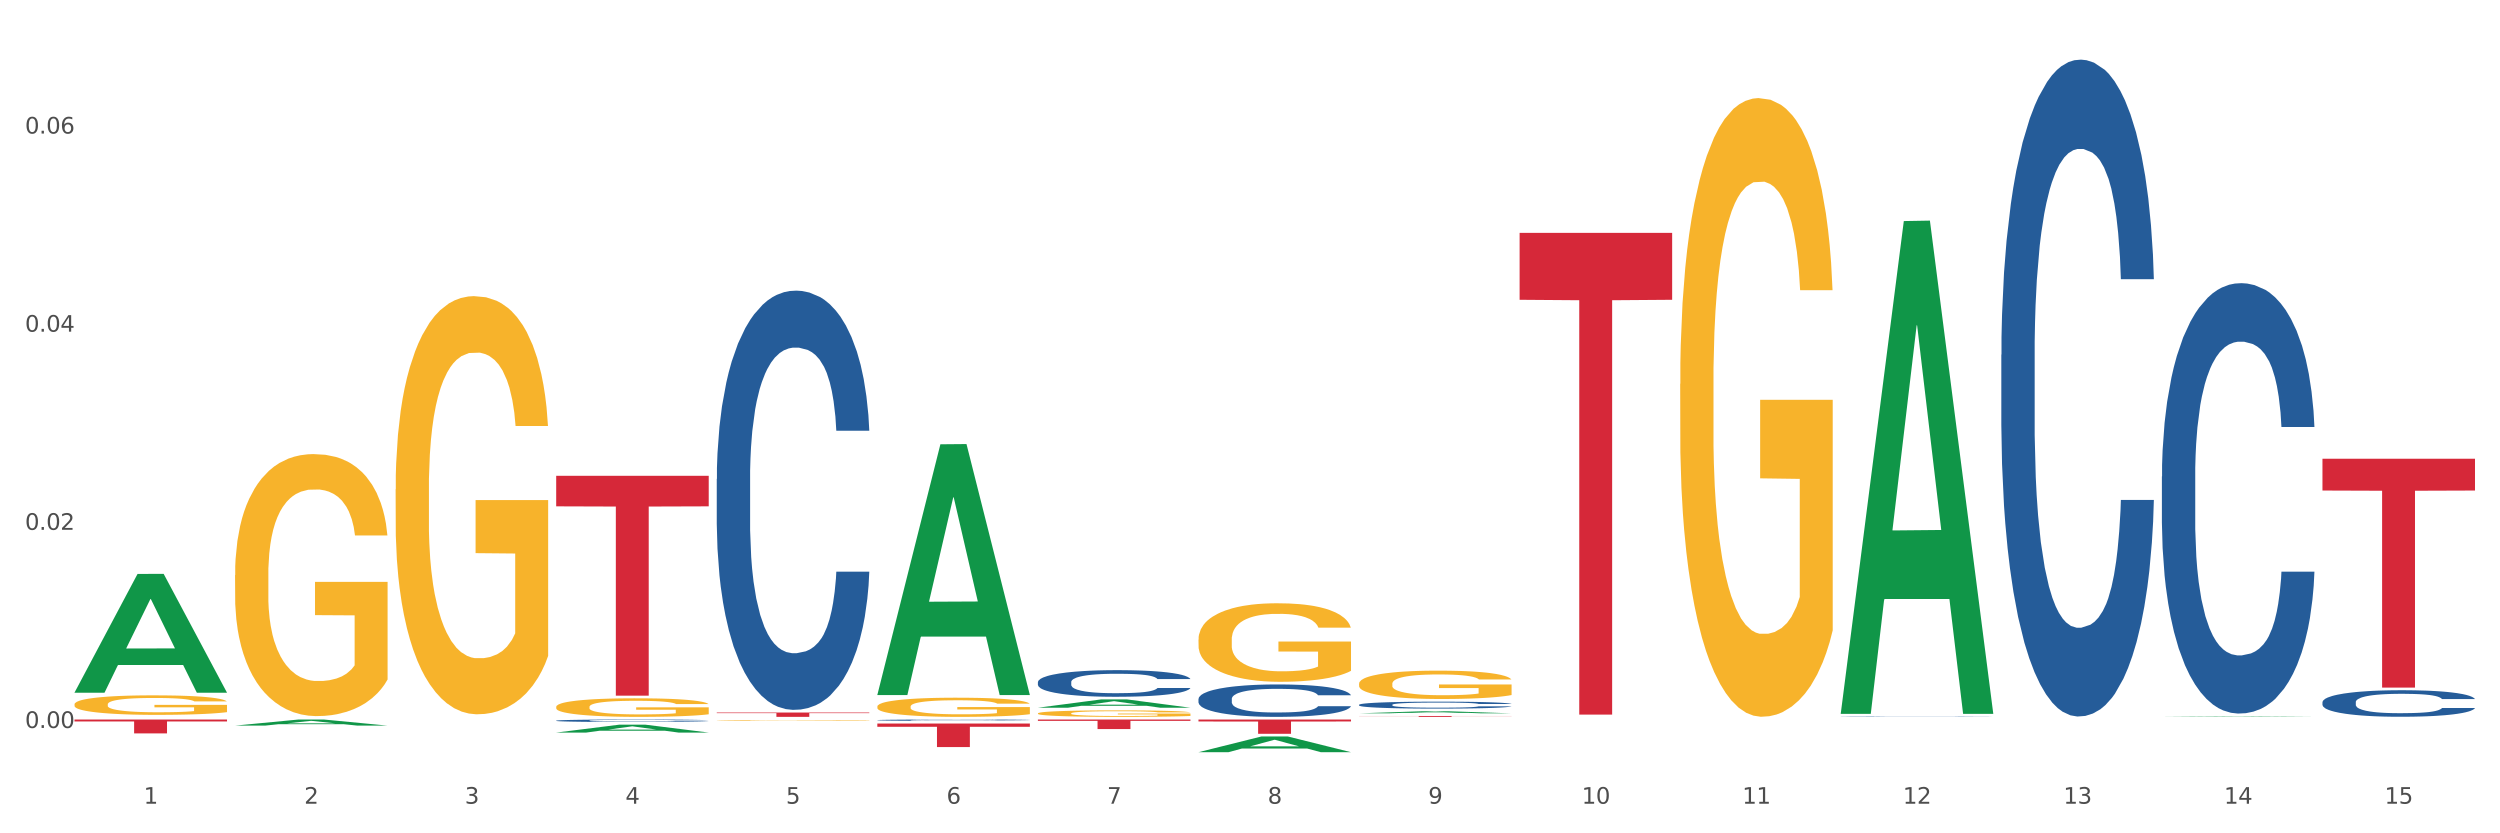 <?xml version="1.0" encoding="utf-8" standalone="no"?>
<!DOCTYPE svg PUBLIC "-//W3C//DTD SVG 1.1//EN"
  "http://www.w3.org/Graphics/SVG/1.1/DTD/svg11.dtd">
<svg xmlns:xlink="http://www.w3.org/1999/xlink" width="1080pt" height="360pt" viewBox="0 0 1080 360" xmlns="http://www.w3.org/2000/svg" version="1.1">
 <rect x="0" y="0" width="1080" height="360" fill="#333333" stroke="none"/>
 <defs>
  <style type="text/css">*{stroke-linejoin: round; stroke-linecap: butt}</style>
 </defs>
 <g id="figure_1">
  <g id="patch_1">
   <path d="M 0 360 
L 1080 360 
L 1080 0 
L 0 0 
z
" style="fill: #ffffff; stroke: #ffffff; stroke-linejoin: miter"/>
  </g>
  <g id="axes_1">
   <g id="matplotlib.axis_1">
    <g id="xtick_1">
     <g id="text_1">
      <!-- 1 -->
      <g style="fill: #4d4d4d" transform="translate(62.07 347.204) scale(0.096 -0.096)">
       <defs>
        <path id="DejaVuSans-31" d="M 794 531 
L 1825 531 
L 1825 4091 
L 703 3866 
L 703 4441 
L 1819 4666 
L 2450 4666 
L 2450 531 
L 3481 531 
L 3481 0 
L 794 0 
L 794 531 
z
" transform="scale(0.016)"/>
       </defs>
       <use xlink:href="#DejaVuSans-31"/>
      </g>
     </g>
    </g>
    <g id="xtick_2">
     <g id="text_2">
      <!-- 2 -->
      <g style="fill: #4d4d4d" transform="translate(131.436 347.204) scale(0.096 -0.096)">
       <defs>
        <path id="DejaVuSans-32" d="M 1228 531 
L 3431 531 
L 3431 0 
L 469 0 
L 469 531 
Q 828 903 1448 1529 
Q 2069 2156 2228 2338 
Q 2531 2678 2651 2914 
Q 2772 3150 2772 3378 
Q 2772 3750 2511 3984 
Q 2250 4219 1831 4219 
Q 1534 4219 1204 4116 
Q 875 4013 500 3803 
L 500 4441 
Q 881 4594 1212 4672 
Q 1544 4750 1819 4750 
Q 2544 4750 2975 4387 
Q 3406 4025 3406 3419 
Q 3406 3131 3298 2873 
Q 3191 2616 2906 2266 
Q 2828 2175 2409 1742 
Q 1991 1309 1228 531 
z
" transform="scale(0.016)"/>
       </defs>
       <use xlink:href="#DejaVuSans-32"/>
      </g>
     </g>
    </g>
    <g id="xtick_3">
     <g id="text_3">
      <!-- 3 -->
      <g style="fill: #4d4d4d" transform="translate(200.802 347.204) scale(0.096 -0.096)">
       <defs>
        <path id="DejaVuSans-33" d="M 2597 2516 
Q 3050 2419 3304 2112 
Q 3559 1806 3559 1356 
Q 3559 666 3084 287 
Q 2609 -91 1734 -91 
Q 1441 -91 1130 -33 
Q 819 25 488 141 
L 488 750 
Q 750 597 1062 519 
Q 1375 441 1716 441 
Q 2309 441 2620 675 
Q 2931 909 2931 1356 
Q 2931 1769 2642 2001 
Q 2353 2234 1838 2234 
L 1294 2234 
L 1294 2753 
L 1863 2753 
Q 2328 2753 2575 2939 
Q 2822 3125 2822 3475 
Q 2822 3834 2567 4026 
Q 2313 4219 1838 4219 
Q 1578 4219 1281 4162 
Q 984 4106 628 3988 
L 628 4550 
Q 988 4650 1302 4700 
Q 1616 4750 1894 4750 
Q 2613 4750 3031 4423 
Q 3450 4097 3450 3541 
Q 3450 3153 3228 2886 
Q 3006 2619 2597 2516 
z
" transform="scale(0.016)"/>
       </defs>
       <use xlink:href="#DejaVuSans-33"/>
      </g>
     </g>
    </g>
    <g id="xtick_4">
     <g id="text_4">
      <!-- 4 -->
      <g style="fill: #4d4d4d" transform="translate(270.169 347.204) scale(0.096 -0.096)">
       <defs>
        <path id="DejaVuSans-34" d="M 2419 4116 
L 825 1625 
L 2419 1625 
L 2419 4116 
z
M 2253 4666 
L 3047 4666 
L 3047 1625 
L 3713 1625 
L 3713 1100 
L 3047 1100 
L 3047 0 
L 2419 0 
L 2419 1100 
L 313 1100 
L 313 1709 
L 2253 4666 
z
" transform="scale(0.016)"/>
       </defs>
       <use xlink:href="#DejaVuSans-34"/>
      </g>
     </g>
    </g>
    <g id="xtick_5">
     <g id="text_5">
      <!-- 5 -->
      <g style="fill: #4d4d4d" transform="translate(339.535 347.204) scale(0.096 -0.096)">
       <defs>
        <path id="DejaVuSans-35" d="M 691 4666 
L 3169 4666 
L 3169 4134 
L 1269 4134 
L 1269 2991 
Q 1406 3038 1543 3061 
Q 1681 3084 1819 3084 
Q 2600 3084 3056 2656 
Q 3513 2228 3513 1497 
Q 3513 744 3044 326 
Q 2575 -91 1722 -91 
Q 1428 -91 1123 -41 
Q 819 9 494 109 
L 494 744 
Q 775 591 1075 516 
Q 1375 441 1709 441 
Q 2250 441 2565 725 
Q 2881 1009 2881 1497 
Q 2881 1984 2565 2268 
Q 2250 2553 1709 2553 
Q 1456 2553 1204 2497 
Q 953 2441 691 2322 
L 691 4666 
z
" transform="scale(0.016)"/>
       </defs>
       <use xlink:href="#DejaVuSans-35"/>
      </g>
     </g>
    </g>
    <g id="xtick_6">
     <g id="text_6">
      <!-- 6 -->
      <g style="fill: #4d4d4d" transform="translate(408.901 347.204) scale(0.096 -0.096)">
       <defs>
        <path id="DejaVuSans-36" d="M 2113 2584 
Q 1688 2584 1439 2293 
Q 1191 2003 1191 1497 
Q 1191 994 1439 701 
Q 1688 409 2113 409 
Q 2538 409 2786 701 
Q 3034 994 3034 1497 
Q 3034 2003 2786 2293 
Q 2538 2584 2113 2584 
z
M 3366 4563 
L 3366 3988 
Q 3128 4100 2886 4159 
Q 2644 4219 2406 4219 
Q 1781 4219 1451 3797 
Q 1122 3375 1075 2522 
Q 1259 2794 1537 2939 
Q 1816 3084 2150 3084 
Q 2853 3084 3261 2657 
Q 3669 2231 3669 1497 
Q 3669 778 3244 343 
Q 2819 -91 2113 -91 
Q 1303 -91 875 529 
Q 447 1150 447 2328 
Q 447 3434 972 4092 
Q 1497 4750 2381 4750 
Q 2619 4750 2861 4703 
Q 3103 4656 3366 4563 
z
" transform="scale(0.016)"/>
       </defs>
       <use xlink:href="#DejaVuSans-36"/>
      </g>
     </g>
    </g>
    <g id="xtick_7">
     <g id="text_7">
      <!-- 7 -->
      <g style="fill: #4d4d4d" transform="translate(478.267 347.204) scale(0.096 -0.096)">
       <defs>
        <path id="DejaVuSans-37" d="M 525 4666 
L 3525 4666 
L 3525 4397 
L 1831 0 
L 1172 0 
L 2766 4134 
L 525 4134 
L 525 4666 
z
" transform="scale(0.016)"/>
       </defs>
       <use xlink:href="#DejaVuSans-37"/>
      </g>
     </g>
    </g>
    <g id="xtick_8">
     <g id="text_8">
      <!-- 8 -->
      <g style="fill: #4d4d4d" transform="translate(547.634 347.204) scale(0.096 -0.096)">
       <defs>
        <path id="DejaVuSans-38" d="M 2034 2216 
Q 1584 2216 1326 1975 
Q 1069 1734 1069 1313 
Q 1069 891 1326 650 
Q 1584 409 2034 409 
Q 2484 409 2743 651 
Q 3003 894 3003 1313 
Q 3003 1734 2745 1975 
Q 2488 2216 2034 2216 
z
M 1403 2484 
Q 997 2584 770 2862 
Q 544 3141 544 3541 
Q 544 4100 942 4425 
Q 1341 4750 2034 4750 
Q 2731 4750 3128 4425 
Q 3525 4100 3525 3541 
Q 3525 3141 3298 2862 
Q 3072 2584 2669 2484 
Q 3125 2378 3379 2068 
Q 3634 1759 3634 1313 
Q 3634 634 3220 271 
Q 2806 -91 2034 -91 
Q 1263 -91 848 271 
Q 434 634 434 1313 
Q 434 1759 690 2068 
Q 947 2378 1403 2484 
z
M 1172 3481 
Q 1172 3119 1398 2916 
Q 1625 2713 2034 2713 
Q 2441 2713 2670 2916 
Q 2900 3119 2900 3481 
Q 2900 3844 2670 4047 
Q 2441 4250 2034 4250 
Q 1625 4250 1398 4047 
Q 1172 3844 1172 3481 
z
" transform="scale(0.016)"/>
       </defs>
       <use xlink:href="#DejaVuSans-38"/>
      </g>
     </g>
    </g>
    <g id="xtick_9">
     <g id="text_9">
      <!-- 9 -->
      <g style="fill: #4d4d4d" transform="translate(617 347.204) scale(0.096 -0.096)">
       <defs>
        <path id="DejaVuSans-39" d="M 703 97 
L 703 672 
Q 941 559 1184 500 
Q 1428 441 1663 441 
Q 2288 441 2617 861 
Q 2947 1281 2994 2138 
Q 2813 1869 2534 1725 
Q 2256 1581 1919 1581 
Q 1219 1581 811 2004 
Q 403 2428 403 3163 
Q 403 3881 828 4315 
Q 1253 4750 1959 4750 
Q 2769 4750 3195 4129 
Q 3622 3509 3622 2328 
Q 3622 1225 3098 567 
Q 2575 -91 1691 -91 
Q 1453 -91 1209 -44 
Q 966 3 703 97 
z
M 1959 2075 
Q 2384 2075 2632 2365 
Q 2881 2656 2881 3163 
Q 2881 3666 2632 3958 
Q 2384 4250 1959 4250 
Q 1534 4250 1286 3958 
Q 1038 3666 1038 3163 
Q 1038 2656 1286 2365 
Q 1534 2075 1959 2075 
z
" transform="scale(0.016)"/>
       </defs>
       <use xlink:href="#DejaVuSans-39"/>
      </g>
     </g>
    </g>
    <g id="xtick_10">
     <g id="text_10">
      <!-- 10 -->
      <g style="fill: #4d4d4d" transform="translate(683.312 347.204) scale(0.096 -0.096)">
       <defs>
        <path id="DejaVuSans-30" d="M 2034 4250 
Q 1547 4250 1301 3770 
Q 1056 3291 1056 2328 
Q 1056 1369 1301 889 
Q 1547 409 2034 409 
Q 2525 409 2770 889 
Q 3016 1369 3016 2328 
Q 3016 3291 2770 3770 
Q 2525 4250 2034 4250 
z
M 2034 4750 
Q 2819 4750 3233 4129 
Q 3647 3509 3647 2328 
Q 3647 1150 3233 529 
Q 2819 -91 2034 -91 
Q 1250 -91 836 529 
Q 422 1150 422 2328 
Q 422 3509 836 4129 
Q 1250 4750 2034 4750 
z
" transform="scale(0.016)"/>
       </defs>
       <use xlink:href="#DejaVuSans-31"/>
       <use xlink:href="#DejaVuSans-30" transform="translate(63.623 0)"/>
      </g>
     </g>
    </g>
    <g id="xtick_11">
     <g id="text_11">
      <!-- 11 -->
      <g style="fill: #4d4d4d" transform="translate(752.678 347.204) scale(0.096 -0.096)">
       <use xlink:href="#DejaVuSans-31"/>
       <use xlink:href="#DejaVuSans-31" transform="translate(63.623 0)"/>
      </g>
     </g>
    </g>
    <g id="xtick_12">
     <g id="text_12">
      <!-- 12 -->
      <g style="fill: #4d4d4d" transform="translate(822.044 347.204) scale(0.096 -0.096)">
       <use xlink:href="#DejaVuSans-31"/>
       <use xlink:href="#DejaVuSans-32" transform="translate(63.623 0)"/>
      </g>
     </g>
    </g>
    <g id="xtick_13">
     <g id="text_13">
      <!-- 13 -->
      <g style="fill: #4d4d4d" transform="translate(891.411 347.204) scale(0.096 -0.096)">
       <use xlink:href="#DejaVuSans-31"/>
       <use xlink:href="#DejaVuSans-33" transform="translate(63.623 0)"/>
      </g>
     </g>
    </g>
    <g id="xtick_14">
     <g id="text_14">
      <!-- 14 -->
      <g style="fill: #4d4d4d" transform="translate(960.777 347.204) scale(0.096 -0.096)">
       <use xlink:href="#DejaVuSans-31"/>
       <use xlink:href="#DejaVuSans-34" transform="translate(63.623 0)"/>
      </g>
     </g>
    </g>
    <g id="xtick_15">
     <g id="text_15">
      <!-- 15 -->
      <g style="fill: #4d4d4d" transform="translate(1030.143 347.204) scale(0.096 -0.096)">
       <use xlink:href="#DejaVuSans-31"/>
       <use xlink:href="#DejaVuSans-35" transform="translate(63.623 0)"/>
      </g>
     </g>
    </g>
    <g id="xtick_16"/>
    <g id="xtick_17"/>
    <g id="xtick_18"/>
    <g id="xtick_19"/>
    <g id="xtick_20"/>
    <g id="xtick_21"/>
    <g id="xtick_22"/>
    <g id="xtick_23"/>
    <g id="xtick_24"/>
    <g id="xtick_25"/>
    <g id="xtick_26"/>
    <g id="xtick_27"/>
    <g id="xtick_28"/>
    <g id="xtick_29"/>
   </g>
   <g id="matplotlib.axis_2">
    <g id="ytick_1">
     <g id="text_16">
      <!-- 0.00 -->
      <g style="fill: #4d4d4d" transform="translate(10.8 314.477) scale(0.096 -0.096)">
       <defs>
        <path id="DejaVuSans-2e" d="M 684 794 
L 1344 794 
L 1344 0 
L 684 0 
L 684 794 
z
" transform="scale(0.016)"/>
       </defs>
       <use xlink:href="#DejaVuSans-30"/>
       <use xlink:href="#DejaVuSans-2e" transform="translate(63.623 0)"/>
       <use xlink:href="#DejaVuSans-30" transform="translate(95.41 0)"/>
       <use xlink:href="#DejaVuSans-30" transform="translate(159.033 0)"/>
      </g>
     </g>
    </g>
    <g id="ytick_2">
     <g id="text_17">
      <!-- 0.02 -->
      <g style="fill: #4d4d4d" transform="translate(10.8 228.885) scale(0.096 -0.096)">
       <use xlink:href="#DejaVuSans-30"/>
       <use xlink:href="#DejaVuSans-2e" transform="translate(63.623 0)"/>
       <use xlink:href="#DejaVuSans-30" transform="translate(95.41 0)"/>
       <use xlink:href="#DejaVuSans-32" transform="translate(159.033 0)"/>
      </g>
     </g>
    </g>
    <g id="ytick_3">
     <g id="text_18">
      <!-- 0.04 -->
      <g style="fill: #4d4d4d" transform="translate(10.8 143.293) scale(0.096 -0.096)">
       <use xlink:href="#DejaVuSans-30"/>
       <use xlink:href="#DejaVuSans-2e" transform="translate(63.623 0)"/>
       <use xlink:href="#DejaVuSans-30" transform="translate(95.41 0)"/>
       <use xlink:href="#DejaVuSans-34" transform="translate(159.033 0)"/>
      </g>
     </g>
    </g>
    <g id="ytick_4">
     <g id="text_19">
      <!-- 0.06 -->
      <g style="fill: #4d4d4d" transform="translate(10.8 57.7) scale(0.096 -0.096)">
       <use xlink:href="#DejaVuSans-30"/>
       <use xlink:href="#DejaVuSans-2e" transform="translate(63.623 0)"/>
       <use xlink:href="#DejaVuSans-30" transform="translate(95.41 0)"/>
       <use xlink:href="#DejaVuSans-36" transform="translate(159.033 0)"/>
      </g>
     </g>
    </g>
    <g id="ytick_5"/>
    <g id="ytick_6"/>
    <g id="ytick_7"/>
   </g>
   <g id="PolyCollection_1">
    <path d="M 32.175 299.151 
L 32.243 299.102 
L 59.417 247.945 
L 70.695 247.897 
L 98.073 299.247 
L 85.029 299.247 
L 79.119 287.289 
L 51.061 287.289 
L 50.857 287.482 
L 45.151 299.247 
L 32.175 299.247 
L 32.175 299.151 
L 54.594 280.153 
L 75.586 280.105 
L 65.192 258.842 
L 65.056 258.745 
L 64.92 258.89 
L 54.526 280.105 
L 54.594 280.153 
L 32.175 299.151 
z
" clip-path="url(#p3d6eb92a04)" style="fill: #109648"/>
    <path d="M 379.006 311.094 
L 379.084 311.093 
L 379.084 311.078 
L 379.318 311.058 
L 380.175 311.02 
L 381.265 310.992 
L 383.134 310.958 
L 384.147 310.944 
L 385.471 310.929 
L 388.198 310.904 
L 391.313 310.882 
L 393.494 310.87 
L 395.13 310.863 
L 398.791 310.849 
L 400.894 310.844 
L 403.075 310.839 
L 404.945 310.835 
L 408.06 310.832 
L 410.553 310.83 
L 413.435 310.83 
L 415.85 310.83 
L 419.043 310.832 
L 423.717 310.839 
L 425.509 310.842 
L 427.923 310.849 
L 430.416 310.857 
L 432.441 310.866 
L 434.778 310.878 
L 437.193 310.895 
L 439.529 310.915 
L 441.165 310.934 
L 442.489 310.954 
L 443.658 310.978 
L 444.515 311.004 
L 444.904 311.026 
L 430.65 311.026 
L 430.26 311.006 
L 429.481 310.985 
L 428.702 310.97 
L 427.845 310.958 
L 426.521 310.945 
L 425.353 310.936 
L 423.405 310.926 
L 421.614 310.92 
L 420.134 310.916 
L 418.342 310.913 
L 414.526 310.91 
L 411.799 310.91 
L 410.086 310.911 
L 407.982 310.913 
L 406.191 310.917 
L 404.088 310.924 
L 402.452 310.931 
L 400.816 310.94 
L 399.882 310.946 
L 398.479 310.958 
L 397.545 310.968 
L 396.298 310.984 
L 395.597 310.996 
L 394.351 311.027 
L 393.806 311.049 
L 393.572 311.065 
L 393.416 311.082 
L 393.416 311.166 
L 393.884 311.203 
L 394.273 311.219 
L 394.896 311.238 
L 396.065 311.261 
L 397.778 311.284 
L 399.57 311.301 
L 401.05 311.311 
L 402.452 311.319 
L 403.854 311.325 
L 405.568 311.33 
L 406.97 311.333 
L 409.073 311.336 
L 411.566 311.338 
L 413.513 311.338 
L 417.485 311.335 
L 419.277 311.333 
L 420.991 311.329 
L 422.86 311.323 
L 424.34 311.317 
L 425.197 311.312 
L 426.599 311.301 
L 427.69 311.291 
L 428.624 311.278 
L 429.247 311.268 
L 429.948 311.252 
L 430.494 311.233 
L 430.65 311.224 
L 444.904 311.224 
L 444.592 311.243 
L 444.047 311.262 
L 442.957 311.287 
L 442.1 311.301 
L 440.776 311.319 
L 439.374 311.334 
L 437.426 311.351 
L 435.635 311.363 
L 433.765 311.374 
L 431.74 311.384 
L 428.079 311.397 
L 426.755 311.401 
L 423.951 311.407 
L 421.77 311.411 
L 418.576 311.415 
L 415.304 311.417 
L 411.877 311.417 
L 408.839 311.416 
L 405.49 311.413 
L 403.387 311.41 
L 401.05 311.405 
L 398.324 311.398 
L 395.753 311.388 
L 393.339 311.378 
L 391.08 311.365 
L 388.976 311.351 
L 386.25 311.328 
L 384.225 311.306 
L 382.745 311.285 
L 381.732 311.267 
L 380.72 311.245 
L 380.175 311.229 
L 379.318 311.191 
L 379.006 311.157 
L 379.006 311.094 
z
" clip-path="url(#p3d6eb92a04)" style="fill: #255c99"/>
    <path d="M 309.64 206.929 
L 309.718 206.763 
L 309.718 202.132 
L 309.951 195.847 
L 310.808 184.269 
L 311.899 175.502 
L 313.768 165.247 
L 314.781 160.947 
L 316.105 156.15 
L 318.831 148.376 
L 321.947 141.76 
L 324.128 138.121 
L 325.764 135.806 
L 329.425 131.671 
L 331.528 129.851 
L 333.709 128.363 
L 335.578 127.37 
L 338.694 126.213 
L 341.187 125.716 
L 344.069 125.551 
L 346.484 125.716 
L 349.677 126.378 
L 354.351 128.363 
L 356.142 129.521 
L 358.557 131.505 
L 361.05 134.152 
L 363.075 136.798 
L 365.412 140.602 
L 367.826 145.565 
L 370.163 151.85 
L 371.799 157.639 
L 373.123 163.759 
L 374.291 171.202 
L 375.148 179.307 
L 375.538 186.088 
L 361.283 186.088 
L 360.894 179.968 
L 360.115 173.352 
L 359.336 168.886 
L 358.479 165.247 
L 357.155 161.112 
L 355.987 158.466 
L 354.039 155.323 
L 352.248 153.338 
L 350.768 152.181 
L 348.976 151.188 
L 345.159 150.196 
L 342.433 150.196 
L 340.719 150.527 
L 338.616 151.354 
L 336.825 152.511 
L 334.722 154.496 
L 333.086 156.647 
L 331.45 159.458 
L 330.515 161.443 
L 329.113 165.082 
L 328.179 168.059 
L 326.932 173.187 
L 326.231 176.826 
L 324.985 186.253 
L 324.44 193.2 
L 324.206 197.997 
L 324.05 203.29 
L 324.05 229.093 
L 324.518 240.671 
L 324.907 245.633 
L 325.53 251.257 
L 326.699 258.534 
L 328.412 265.647 
L 330.204 270.774 
L 331.684 273.917 
L 333.086 276.232 
L 334.488 278.052 
L 336.202 279.706 
L 337.604 280.698 
L 339.707 281.691 
L 342.199 282.187 
L 344.147 282.187 
L 348.119 281.36 
L 349.911 280.533 
L 351.624 279.375 
L 353.494 277.555 
L 354.974 275.571 
L 355.831 274.082 
L 357.233 270.939 
L 358.323 267.631 
L 359.258 263.827 
L 359.881 260.519 
L 360.582 255.557 
L 361.127 249.933 
L 361.283 246.956 
L 375.538 246.956 
L 375.226 252.911 
L 374.681 258.7 
L 373.59 266.474 
L 372.734 270.939 
L 371.409 276.398 
L 370.007 281.029 
L 368.06 286.156 
L 366.268 289.961 
L 364.399 293.269 
L 362.374 296.246 
L 358.713 300.381 
L 357.389 301.539 
L 354.584 303.524 
L 352.403 304.681 
L 349.21 305.839 
L 345.938 306.501 
L 342.511 306.666 
L 339.473 306.335 
L 336.124 305.343 
L 334.021 304.351 
L 331.684 302.862 
L 328.957 300.546 
L 326.387 297.735 
L 323.972 294.427 
L 321.713 290.622 
L 319.61 286.322 
L 316.884 279.21 
L 314.859 272.263 
L 313.379 265.812 
L 312.366 260.354 
L 311.354 253.407 
L 310.808 248.61 
L 309.951 237.032 
L 309.64 226.281 
L 309.64 206.929 
z
" clip-path="url(#p3d6eb92a04)" style="fill: #255c99"/>
    <path d="M 240.274 311.318 
L 240.352 311.317 
L 240.352 311.289 
L 240.585 311.251 
L 241.442 311.182 
L 242.533 311.129 
L 244.402 311.068 
L 245.415 311.042 
L 246.739 311.013 
L 249.465 310.967 
L 252.581 310.927 
L 254.762 310.905 
L 256.398 310.891 
L 260.059 310.866 
L 262.162 310.855 
L 264.343 310.846 
L 266.212 310.84 
L 269.328 310.834 
L 271.821 310.831 
L 274.703 310.83 
L 277.117 310.831 
L 280.311 310.835 
L 284.985 310.846 
L 286.776 310.853 
L 289.191 310.865 
L 291.683 310.881 
L 293.709 310.897 
L 296.045 310.92 
L 298.46 310.95 
L 300.797 310.987 
L 302.433 311.022 
L 303.757 311.059 
L 304.925 311.103 
L 305.782 311.152 
L 306.172 311.193 
L 291.917 311.193 
L 291.528 311.156 
L 290.749 311.116 
L 289.97 311.09 
L 289.113 311.068 
L 287.789 311.043 
L 286.62 311.027 
L 284.673 311.008 
L 282.881 310.996 
L 281.401 310.989 
L 279.61 310.983 
L 275.793 310.977 
L 273.067 310.977 
L 271.353 310.979 
L 269.25 310.984 
L 267.458 310.991 
L 265.355 311.003 
L 263.72 311.016 
L 262.084 311.033 
L 261.149 311.045 
L 259.747 311.067 
L 258.812 311.085 
L 257.566 311.115 
L 256.865 311.137 
L 255.619 311.194 
L 255.073 311.235 
L 254.84 311.264 
L 254.684 311.296 
L 254.684 311.451 
L 255.151 311.52 
L 255.541 311.55 
L 256.164 311.584 
L 257.332 311.627 
L 259.046 311.67 
L 260.838 311.701 
L 262.318 311.72 
L 263.72 311.734 
L 265.122 311.744 
L 266.835 311.754 
L 268.237 311.76 
L 270.341 311.766 
L 272.833 311.769 
L 274.78 311.769 
L 278.753 311.764 
L 280.545 311.759 
L 282.258 311.752 
L 284.128 311.741 
L 285.608 311.73 
L 286.465 311.721 
L 287.867 311.702 
L 288.957 311.682 
L 289.892 311.659 
L 290.515 311.639 
L 291.216 311.609 
L 291.761 311.576 
L 291.917 311.558 
L 306.172 311.558 
L 305.86 311.594 
L 305.315 311.628 
L 304.224 311.675 
L 303.367 311.702 
L 302.043 311.735 
L 300.641 311.762 
L 298.694 311.793 
L 296.902 311.816 
L 295.033 311.836 
L 293.008 311.854 
L 289.347 311.878 
L 288.022 311.885 
L 285.218 311.897 
L 283.037 311.904 
L 279.844 311.911 
L 276.572 311.915 
L 273.145 311.916 
L 270.107 311.914 
L 266.757 311.908 
L 264.654 311.902 
L 262.318 311.893 
L 259.591 311.879 
L 257.021 311.863 
L 254.606 311.843 
L 252.347 311.82 
L 250.244 311.794 
L 247.518 311.751 
L 245.493 311.71 
L 244.013 311.671 
L 243 311.638 
L 241.987 311.597 
L 241.442 311.568 
L 240.585 311.498 
L 240.274 311.434 
L 240.274 311.318 
z
" clip-path="url(#p3d6eb92a04)" style="fill: #255c99"/>
    <path d="M 32.175 304.285 
L 32.253 304.278 
L 32.253 304 
L 32.408 303.762 
L 33.186 303.184 
L 34.353 302.706 
L 35.209 302.452 
L 36.065 302.244 
L 37.076 302.036 
L 38.321 301.82 
L 40.578 301.504 
L 41.978 301.343 
L 43.69 301.173 
L 46.802 300.927 
L 49.058 300.788 
L 51.392 300.672 
L 55.204 300.534 
L 57.694 300.472 
L 60.339 300.426 
L 63.529 300.395 
L 65.941 300.387 
L 71.231 300.41 
L 75.744 300.48 
L 77.922 300.534 
L 80.723 300.626 
L 82.201 300.688 
L 84.613 300.811 
L 87.103 300.973 
L 88.815 301.111 
L 91.382 301.373 
L 93.327 301.635 
L 95.116 301.959 
L 96.05 302.182 
L 96.75 302.39 
L 97.373 302.629 
L 97.995 303.007 
L 83.991 303.007 
L 83.446 302.737 
L 82.59 302.483 
L 81.346 302.236 
L 80.256 302.082 
L 78.389 301.89 
L 76.677 301.766 
L 74.888 301.674 
L 72.71 301.597 
L 70.998 301.558 
L 68.586 301.527 
L 63.84 301.535 
L 60.65 301.597 
L 58.472 301.674 
L 57.071 301.743 
L 55.827 301.82 
L 54.426 301.928 
L 52.792 302.09 
L 51.625 302.236 
L 50.458 302.421 
L 49.525 302.606 
L 48.669 302.822 
L 47.969 303.053 
L 47.424 303.292 
L 46.957 303.584 
L 46.568 304.07 
L 46.568 305.125 
L 46.724 305.364 
L 47.113 305.68 
L 47.58 305.919 
L 48.358 306.204 
L 49.058 306.396 
L 50.381 306.674 
L 51.859 306.905 
L 53.026 307.051 
L 54.193 307.174 
L 56.216 307.344 
L 58.472 307.482 
L 60.417 307.567 
L 63.062 307.644 
L 64.852 307.675 
L 66.408 307.69 
L 70.22 307.69 
L 72.943 307.667 
L 75.977 307.613 
L 78.311 307.544 
L 80.256 307.459 
L 82.435 307.321 
L 83.835 307.19 
L 83.835 305.58 
L 66.719 305.572 
L 66.719 304.501 
L 98.073 304.501 
L 98.073 307.644 
L 96.75 307.806 
L 95.272 307.952 
L 93.716 308.083 
L 91.382 308.245 
L 88.581 308.399 
L 86.091 308.507 
L 83.446 308.599 
L 80.334 308.684 
L 76.288 308.761 
L 73.799 308.792 
L 70.687 308.815 
L 67.03 308.823 
L 63.84 308.807 
L 60.728 308.769 
L 57.461 308.7 
L 54.271 308.599 
L 51.859 308.499 
L 49.447 308.376 
L 46.879 308.214 
L 44.857 308.06 
L 43.301 307.921 
L 41.589 307.744 
L 39.722 307.513 
L 38.321 307.305 
L 37.076 307.089 
L 35.754 306.812 
L 34.82 306.573 
L 33.887 306.273 
L 33.342 306.05 
L 32.72 305.703 
L 32.253 305.218 
L 32.175 304.285 
z
" clip-path="url(#p3d6eb92a04)" style="fill: #f7b32b"/>
    <path d="M 32.175 310.83 
L 98.073 310.83 
L 98.073 311.664 
L 72.151 311.669 
L 72.151 316.832 
L 57.941 316.832 
L 57.941 311.669 
L 32.175 311.664 
L 32.175 310.835 
L 32.175 310.83 
z
" clip-path="url(#p3d6eb92a04)" style="fill: #d62839"/>
    <path d="M 240.274 205.538 
L 306.172 205.538 
L 306.172 218.738 
L 280.25 218.827 
L 280.25 300.524 
L 266.039 300.524 
L 266.039 218.827 
L 240.274 218.738 
L 240.274 205.627 
L 240.274 205.538 
z
" clip-path="url(#p3d6eb92a04)" style="fill: #d62839"/>
    <path d="M 170.907 211.405 
L 170.985 211.24 
L 170.985 205.3 
L 171.141 200.186 
L 171.919 187.812 
L 173.086 177.583 
L 173.942 172.139 
L 174.798 167.684 
L 175.809 163.23 
L 177.054 158.61 
L 179.31 151.846 
L 180.71 148.381 
L 182.422 144.751 
L 185.534 139.472 
L 187.79 136.502 
L 190.124 134.028 
L 193.937 131.058 
L 196.426 129.738 
L 199.072 128.748 
L 202.261 128.088 
L 204.673 127.923 
L 209.964 128.418 
L 214.476 129.903 
L 216.655 131.058 
L 219.456 133.038 
L 220.934 134.358 
L 223.346 136.997 
L 225.835 140.462 
L 227.547 143.432 
L 230.114 149.041 
L 232.059 154.65 
L 233.849 161.58 
L 234.783 166.364 
L 235.483 170.819 
L 236.105 175.933 
L 236.728 184.018 
L 222.723 184.018 
L 222.179 178.243 
L 221.323 172.799 
L 220.078 167.519 
L 218.989 164.219 
L 217.122 160.095 
L 215.41 157.455 
L 213.62 155.475 
L 211.442 153.826 
L 209.73 153.001 
L 207.319 152.341 
L 202.573 152.506 
L 199.383 153.826 
L 197.204 155.475 
L 195.804 156.96 
L 194.559 158.61 
L 193.159 160.92 
L 191.525 164.384 
L 190.358 167.519 
L 189.191 171.479 
L 188.257 175.438 
L 187.401 180.058 
L 186.701 185.007 
L 186.157 190.122 
L 185.69 196.391 
L 185.301 206.785 
L 185.301 229.388 
L 185.456 234.502 
L 185.845 241.267 
L 186.312 246.381 
L 187.09 252.486 
L 187.79 256.61 
L 189.113 262.55 
L 190.591 267.499 
L 191.758 270.634 
L 192.925 273.273 
L 194.948 276.903 
L 197.204 279.873 
L 199.149 281.688 
L 201.795 283.337 
L 203.584 283.997 
L 205.14 284.327 
L 208.952 284.327 
L 211.675 283.832 
L 214.71 282.678 
L 217.044 281.193 
L 218.989 279.378 
L 221.167 276.408 
L 222.568 273.603 
L 222.568 239.122 
L 205.451 238.957 
L 205.451 216.024 
L 236.805 216.024 
L 236.805 283.337 
L 235.483 286.802 
L 234.004 289.937 
L 232.448 292.742 
L 230.114 296.206 
L 227.314 299.506 
L 224.824 301.816 
L 222.179 303.795 
L 219.067 305.61 
L 215.021 307.26 
L 212.531 307.92 
L 209.419 308.415 
L 205.763 308.58 
L 202.573 308.25 
L 199.461 307.425 
L 196.193 305.94 
L 193.003 303.795 
L 190.591 301.651 
L 188.179 299.011 
L 185.612 295.546 
L 183.589 292.247 
L 182.033 289.277 
L 180.321 285.482 
L 178.454 280.533 
L 177.054 276.078 
L 175.809 271.459 
L 174.486 265.519 
L 173.553 260.405 
L 172.619 253.97 
L 172.074 249.186 
L 171.452 241.762 
L 170.985 231.368 
L 170.907 211.405 
z
" clip-path="url(#p3d6eb92a04)" style="fill: #f7b32b"/>
    <path d="M 379.006 312.558 
L 444.904 312.558 
L 444.904 313.973 
L 418.982 313.983 
L 418.982 322.743 
L 404.772 322.743 
L 404.772 313.983 
L 379.006 313.973 
L 379.006 312.567 
L 379.006 312.558 
z
" clip-path="url(#p3d6eb92a04)" style="fill: #d62839"/>
    <path d="M 448.372 310.83 
L 514.27 310.83 
L 514.27 311.404 
L 488.348 311.408 
L 488.348 314.962 
L 474.138 314.962 
L 474.138 311.408 
L 448.372 311.404 
L 448.372 310.833 
L 448.372 310.83 
z
" clip-path="url(#p3d6eb92a04)" style="fill: #d62839"/>
    <path d="M 448.372 294.674 
L 448.45 294.664 
L 448.45 294.369 
L 448.684 293.97 
L 449.541 293.235 
L 450.631 292.678 
L 452.501 292.026 
L 453.513 291.753 
L 454.837 291.449 
L 457.564 290.955 
L 460.679 290.534 
L 462.861 290.303 
L 464.496 290.156 
L 468.157 289.894 
L 470.26 289.778 
L 472.441 289.683 
L 474.311 289.62 
L 477.427 289.547 
L 479.919 289.515 
L 482.801 289.505 
L 485.216 289.515 
L 488.41 289.557 
L 493.083 289.683 
L 494.875 289.757 
L 497.289 289.883 
L 499.782 290.051 
L 501.807 290.219 
L 504.144 290.461 
L 506.559 290.776 
L 508.896 291.175 
L 510.531 291.543 
L 511.856 291.932 
L 513.024 292.405 
L 513.881 292.919 
L 514.27 293.35 
L 500.016 293.35 
L 499.626 292.962 
L 498.847 292.541 
L 498.068 292.258 
L 497.212 292.026 
L 495.887 291.764 
L 494.719 291.596 
L 492.772 291.396 
L 490.98 291.27 
L 489.5 291.196 
L 487.709 291.133 
L 483.892 291.07 
L 481.165 291.07 
L 479.452 291.091 
L 477.349 291.144 
L 475.557 291.217 
L 473.454 291.343 
L 471.818 291.48 
L 470.183 291.659 
L 469.248 291.785 
L 467.846 292.016 
L 466.911 292.205 
L 465.665 292.531 
L 464.964 292.762 
L 463.717 293.361 
L 463.172 293.802 
L 462.938 294.107 
L 462.783 294.443 
L 462.783 296.082 
L 463.25 296.818 
L 463.639 297.133 
L 464.263 297.49 
L 465.431 297.952 
L 467.145 298.404 
L 468.936 298.73 
L 470.416 298.929 
L 471.818 299.076 
L 473.22 299.192 
L 474.934 299.297 
L 476.336 299.36 
L 478.439 299.423 
L 480.932 299.455 
L 482.879 299.455 
L 486.852 299.402 
L 488.643 299.35 
L 490.357 299.276 
L 492.226 299.161 
L 493.706 299.034 
L 494.563 298.94 
L 495.965 298.74 
L 497.056 298.53 
L 497.99 298.288 
L 498.614 298.078 
L 499.315 297.763 
L 499.86 297.406 
L 500.016 297.217 
L 514.27 297.217 
L 513.959 297.595 
L 513.413 297.963 
L 512.323 298.457 
L 511.466 298.74 
L 510.142 299.087 
L 508.74 299.381 
L 506.792 299.707 
L 505.001 299.949 
L 503.131 300.159 
L 501.106 300.348 
L 497.445 300.61 
L 496.121 300.684 
L 493.317 300.81 
L 491.136 300.884 
L 487.942 300.957 
L 484.671 300.999 
L 481.243 301.01 
L 478.206 300.989 
L 474.856 300.926 
L 472.753 300.863 
L 470.416 300.768 
L 467.69 300.621 
L 465.119 300.442 
L 462.705 300.232 
L 460.446 299.991 
L 458.343 299.717 
L 455.616 299.266 
L 453.591 298.824 
L 452.111 298.415 
L 451.099 298.068 
L 450.086 297.627 
L 449.541 297.322 
L 448.684 296.586 
L 448.372 295.903 
L 448.372 294.674 
z
" clip-path="url(#p3d6eb92a04)" style="fill: #255c99"/>
    <path d="M 517.739 310.83 
L 583.636 310.83 
L 583.636 311.687 
L 557.715 311.693 
L 557.715 316.998 
L 543.504 316.998 
L 543.504 311.693 
L 517.739 311.687 
L 517.739 310.835 
L 517.739 310.83 
z
" clip-path="url(#p3d6eb92a04)" style="fill: #d62839"/>
    <path d="M 656.471 100.585 
L 722.369 100.585 
L 722.369 129.506 
L 696.447 129.701 
L 696.447 308.698 
L 682.237 308.698 
L 682.237 129.701 
L 656.471 129.506 
L 656.471 100.78 
L 656.471 100.585 
z
" clip-path="url(#p3d6eb92a04)" style="fill: #d62839"/>
    <path d="M 1003.302 198.172 
L 1069.2 198.172 
L 1069.2 211.91 
L 1043.278 212.003 
L 1043.278 297.033 
L 1029.068 297.033 
L 1029.068 212.003 
L 1003.302 211.91 
L 1003.302 198.265 
L 1003.302 198.172 
z
" clip-path="url(#p3d6eb92a04)" style="fill: #d62839"/>
    <path d="M 725.837 165.875 
L 725.915 165.631 
L 725.915 156.843 
L 726.071 149.277 
L 726.849 130.969 
L 728.016 115.835 
L 728.871 107.78 
L 729.727 101.19 
L 730.739 94.599 
L 731.984 87.764 
L 734.24 77.756 
L 735.64 72.63 
L 737.352 67.26 
L 740.464 59.449 
L 742.72 55.056 
L 745.054 51.394 
L 748.866 47 
L 751.356 45.048 
L 754.001 43.583 
L 757.191 42.607 
L 759.603 42.363 
L 764.894 43.095 
L 769.406 45.292 
L 771.585 47 
L 774.385 49.93 
L 775.864 51.882 
L 778.275 55.788 
L 780.765 60.914 
L 782.477 65.308 
L 785.044 73.607 
L 786.989 81.906 
L 788.779 92.158 
L 789.712 99.237 
L 790.412 105.827 
L 791.035 113.394 
L 791.657 125.355 
L 777.653 125.355 
L 777.108 116.812 
L 776.253 108.757 
L 775.008 100.946 
L 773.919 96.064 
L 772.051 89.961 
L 770.34 86.056 
L 768.55 83.127 
L 766.372 80.686 
L 764.66 79.465 
L 762.248 78.489 
L 757.502 78.733 
L 754.313 80.686 
L 752.134 83.127 
L 750.734 85.323 
L 749.489 87.764 
L 748.088 91.182 
L 746.455 96.308 
L 745.288 100.946 
L 744.121 106.804 
L 743.187 112.662 
L 742.331 119.497 
L 741.631 126.82 
L 741.086 134.387 
L 740.62 143.662 
L 740.23 159.04 
L 740.23 192.481 
L 740.386 200.048 
L 740.775 210.056 
L 741.242 217.623 
L 742.02 226.655 
L 742.72 232.757 
L 744.043 241.545 
L 745.521 248.868 
L 746.688 253.505 
L 747.855 257.411 
L 749.878 262.781 
L 752.134 267.175 
L 754.079 269.86 
L 756.724 272.301 
L 758.514 273.277 
L 760.07 273.765 
L 763.882 273.765 
L 766.605 273.033 
L 769.639 271.324 
L 771.974 269.128 
L 773.919 266.442 
L 776.097 262.049 
L 777.497 257.899 
L 777.497 206.883 
L 760.381 206.639 
L 760.381 172.71 
L 791.735 172.71 
L 791.735 272.301 
L 790.412 277.427 
L 788.934 282.065 
L 787.378 286.214 
L 785.044 291.34 
L 782.243 296.222 
L 779.754 299.64 
L 777.108 302.569 
L 773.996 305.254 
L 769.951 307.695 
L 767.461 308.671 
L 764.349 309.403 
L 760.692 309.647 
L 757.502 309.159 
L 754.39 307.939 
L 751.123 305.742 
L 747.933 302.569 
L 745.521 299.395 
L 743.109 295.49 
L 740.542 290.364 
L 738.519 285.482 
L 736.963 281.088 
L 735.251 275.474 
L 733.384 268.151 
L 731.984 261.561 
L 730.739 254.726 
L 729.416 245.938 
L 728.482 238.371 
L 727.549 228.852 
L 727.004 221.773 
L 726.382 210.789 
L 725.915 195.411 
L 725.837 165.875 
z
" clip-path="url(#p3d6eb92a04)" style="fill: #f7b32b"/>
    <path d="M 587.105 295.379 
L 587.183 295.368 
L 587.183 294.965 
L 587.338 294.618 
L 588.116 293.778 
L 589.283 293.084 
L 590.139 292.715 
L 590.995 292.413 
L 592.006 292.111 
L 593.251 291.797 
L 595.507 291.338 
L 596.908 291.103 
L 598.619 290.857 
L 601.731 290.499 
L 603.988 290.298 
L 606.322 290.13 
L 610.134 289.928 
L 612.624 289.839 
L 615.269 289.772 
L 618.459 289.727 
L 620.871 289.716 
L 626.161 289.749 
L 630.674 289.85 
L 632.852 289.928 
L 635.653 290.063 
L 637.131 290.152 
L 639.543 290.331 
L 642.033 290.566 
L 643.744 290.768 
L 646.312 291.148 
L 648.257 291.529 
L 650.046 291.999 
L 650.98 292.323 
L 651.68 292.626 
L 652.302 292.972 
L 652.925 293.521 
L 638.921 293.521 
L 638.376 293.129 
L 637.52 292.76 
L 636.275 292.402 
L 635.186 292.178 
L 633.319 291.898 
L 631.607 291.719 
L 629.818 291.585 
L 627.639 291.473 
L 625.928 291.417 
L 623.516 291.372 
L 618.77 291.383 
L 615.58 291.473 
L 613.402 291.585 
L 612.001 291.685 
L 610.756 291.797 
L 609.356 291.954 
L 607.722 292.189 
L 606.555 292.402 
L 605.388 292.67 
L 604.455 292.939 
L 603.599 293.252 
L 602.898 293.588 
L 602.354 293.935 
L 601.887 294.36 
L 601.498 295.065 
L 601.498 296.599 
L 601.654 296.946 
L 602.043 297.404 
L 602.509 297.751 
L 603.287 298.165 
L 603.988 298.445 
L 605.31 298.848 
L 606.789 299.184 
L 607.956 299.397 
L 609.123 299.576 
L 611.145 299.822 
L 613.402 300.023 
L 615.347 300.146 
L 617.992 300.258 
L 619.781 300.303 
L 621.337 300.326 
L 625.15 300.326 
L 627.873 300.292 
L 630.907 300.214 
L 633.241 300.113 
L 635.186 299.99 
L 637.365 299.788 
L 638.765 299.598 
L 638.765 297.259 
L 621.649 297.248 
L 621.649 295.692 
L 653.003 295.692 
L 653.003 300.258 
L 651.68 300.493 
L 650.202 300.706 
L 648.646 300.896 
L 646.312 301.131 
L 643.511 301.355 
L 641.021 301.512 
L 638.376 301.646 
L 635.264 301.769 
L 631.218 301.881 
L 628.729 301.926 
L 625.617 301.96 
L 621.96 301.971 
L 618.77 301.948 
L 615.658 301.892 
L 612.39 301.792 
L 609.2 301.646 
L 606.789 301.501 
L 604.377 301.322 
L 601.809 301.087 
L 599.786 300.863 
L 598.23 300.661 
L 596.519 300.404 
L 594.652 300.068 
L 593.251 299.766 
L 592.006 299.453 
L 590.684 299.05 
L 589.75 298.703 
L 588.816 298.266 
L 588.272 297.942 
L 587.649 297.438 
L 587.183 296.733 
L 587.105 295.379 
z
" clip-path="url(#p3d6eb92a04)" style="fill: #f7b32b"/>
    <path d="M 517.739 276.289 
L 517.816 276.258 
L 517.816 275.143 
L 517.972 274.182 
L 518.75 271.858 
L 519.917 269.937 
L 520.773 268.915 
L 521.629 268.078 
L 522.64 267.242 
L 523.885 266.374 
L 526.141 265.104 
L 527.542 264.453 
L 529.253 263.771 
L 532.365 262.78 
L 534.621 262.222 
L 536.956 261.757 
L 540.768 261.2 
L 543.257 260.952 
L 545.903 260.766 
L 549.093 260.642 
L 551.504 260.611 
L 556.795 260.704 
L 561.307 260.983 
L 563.486 261.2 
L 566.287 261.572 
L 567.765 261.819 
L 570.177 262.315 
L 572.666 262.966 
L 574.378 263.524 
L 576.946 264.577 
L 578.891 265.63 
L 580.68 266.932 
L 581.614 267.83 
L 582.314 268.667 
L 582.936 269.627 
L 583.559 271.146 
L 569.554 271.146 
L 569.01 270.061 
L 568.154 269.039 
L 566.909 268.047 
L 565.82 267.428 
L 563.953 266.653 
L 562.241 266.157 
L 560.452 265.785 
L 558.273 265.476 
L 556.562 265.321 
L 554.15 265.197 
L 549.404 265.228 
L 546.214 265.476 
L 544.035 265.785 
L 542.635 266.064 
L 541.39 266.374 
L 539.99 266.808 
L 538.356 267.459 
L 537.189 268.047 
L 536.022 268.791 
L 535.088 269.534 
L 534.232 270.402 
L 533.532 271.332 
L 532.988 272.292 
L 532.521 273.469 
L 532.132 275.421 
L 532.132 279.666 
L 532.287 280.627 
L 532.676 281.897 
L 533.143 282.858 
L 533.921 284.004 
L 534.621 284.779 
L 535.944 285.894 
L 537.422 286.823 
L 538.589 287.412 
L 539.756 287.908 
L 541.779 288.59 
L 544.035 289.147 
L 545.981 289.488 
L 548.626 289.798 
L 550.415 289.922 
L 551.971 289.984 
L 555.784 289.984 
L 558.507 289.891 
L 561.541 289.674 
L 563.875 289.395 
L 565.82 289.054 
L 567.998 288.497 
L 569.399 287.97 
L 569.399 281.494 
L 552.282 281.463 
L 552.282 277.156 
L 583.636 277.156 
L 583.636 289.798 
L 582.314 290.449 
L 580.836 291.037 
L 579.28 291.564 
L 576.946 292.215 
L 574.145 292.834 
L 571.655 293.268 
L 569.01 293.64 
L 565.898 293.981 
L 561.852 294.291 
L 559.362 294.415 
L 556.25 294.507 
L 552.594 294.538 
L 549.404 294.476 
L 546.292 294.322 
L 543.024 294.043 
L 539.834 293.64 
L 537.422 293.237 
L 535.01 292.741 
L 532.443 292.091 
L 530.42 291.471 
L 528.864 290.913 
L 527.153 290.201 
L 525.285 289.271 
L 523.885 288.435 
L 522.64 287.567 
L 521.317 286.452 
L 520.384 285.491 
L 519.45 284.283 
L 518.906 283.384 
L 518.283 281.99 
L 517.816 280.038 
L 517.739 276.289 
z
" clip-path="url(#p3d6eb92a04)" style="fill: #f7b32b"/>
    <path d="M 448.372 308.178 
L 448.45 308.175 
L 448.45 308.083 
L 448.606 308.003 
L 449.384 307.811 
L 450.551 307.651 
L 451.407 307.567 
L 452.262 307.497 
L 453.274 307.428 
L 454.519 307.356 
L 456.775 307.251 
L 458.175 307.197 
L 459.887 307.141 
L 462.999 307.059 
L 465.255 307.012 
L 467.589 306.974 
L 471.402 306.928 
L 473.891 306.907 
L 476.536 306.892 
L 479.726 306.882 
L 482.138 306.879 
L 487.429 306.887 
L 491.941 306.91 
L 494.12 306.928 
L 496.92 306.959 
L 498.399 306.979 
L 500.811 307.02 
L 503.3 307.074 
L 505.012 307.12 
L 507.579 307.207 
L 509.524 307.295 
L 511.314 307.403 
L 512.247 307.477 
L 512.948 307.546 
L 513.57 307.626 
L 514.192 307.752 
L 500.188 307.752 
L 499.644 307.662 
L 498.788 307.577 
L 497.543 307.495 
L 496.454 307.444 
L 494.586 307.379 
L 492.875 307.338 
L 491.085 307.308 
L 488.907 307.282 
L 487.195 307.269 
L 484.783 307.259 
L 480.038 307.261 
L 476.848 307.282 
L 474.669 307.308 
L 473.269 307.331 
L 472.024 307.356 
L 470.624 307.392 
L 468.99 307.446 
L 467.823 307.495 
L 466.656 307.557 
L 465.722 307.618 
L 464.866 307.69 
L 464.166 307.767 
L 463.621 307.847 
L 463.155 307.944 
L 462.766 308.106 
L 462.766 308.457 
L 462.921 308.537 
L 463.31 308.642 
L 463.777 308.722 
L 464.555 308.817 
L 465.255 308.881 
L 466.578 308.973 
L 468.056 309.05 
L 469.223 309.099 
L 470.39 309.14 
L 472.413 309.197 
L 474.669 309.243 
L 476.614 309.271 
L 479.26 309.297 
L 481.049 309.307 
L 482.605 309.312 
L 486.417 309.312 
L 489.14 309.304 
L 492.175 309.286 
L 494.509 309.263 
L 496.454 309.235 
L 498.632 309.189 
L 500.033 309.145 
L 500.033 308.609 
L 482.916 308.606 
L 482.916 308.249 
L 514.27 308.249 
L 514.27 309.297 
L 512.948 309.351 
L 511.469 309.399 
L 509.913 309.443 
L 507.579 309.497 
L 504.778 309.548 
L 502.289 309.584 
L 499.644 309.615 
L 496.531 309.643 
L 492.486 309.669 
L 489.996 309.679 
L 486.884 309.687 
L 483.227 309.689 
L 480.038 309.684 
L 476.925 309.671 
L 473.658 309.648 
L 470.468 309.615 
L 468.056 309.581 
L 465.644 309.54 
L 463.077 309.487 
L 461.054 309.435 
L 459.498 309.389 
L 457.786 309.33 
L 455.919 309.253 
L 454.519 309.184 
L 453.274 309.112 
L 451.951 309.019 
L 451.018 308.94 
L 450.084 308.84 
L 449.539 308.765 
L 448.917 308.65 
L 448.45 308.488 
L 448.372 308.178 
z
" clip-path="url(#p3d6eb92a04)" style="fill: #f7b32b"/>
    <path d="M 379.006 305.232 
L 379.084 305.225 
L 379.084 304.952 
L 379.24 304.717 
L 380.018 304.15 
L 381.185 303.681 
L 382.04 303.431 
L 382.896 303.227 
L 383.908 303.022 
L 385.152 302.811 
L 387.409 302.5 
L 388.809 302.341 
L 390.521 302.175 
L 393.633 301.933 
L 395.889 301.796 
L 398.223 301.683 
L 402.035 301.547 
L 404.525 301.486 
L 407.17 301.441 
L 410.36 301.411 
L 412.772 301.403 
L 418.062 301.426 
L 422.575 301.494 
L 424.753 301.547 
L 427.554 301.638 
L 429.032 301.698 
L 431.444 301.819 
L 433.934 301.978 
L 435.646 302.114 
L 438.213 302.372 
L 440.158 302.629 
L 441.948 302.947 
L 442.881 303.166 
L 443.581 303.37 
L 444.204 303.605 
L 444.826 303.976 
L 430.822 303.976 
L 430.277 303.711 
L 429.422 303.461 
L 428.177 303.219 
L 427.087 303.068 
L 425.22 302.879 
L 423.509 302.758 
L 421.719 302.667 
L 419.541 302.591 
L 417.829 302.553 
L 415.417 302.523 
L 410.671 302.531 
L 407.481 302.591 
L 405.303 302.667 
L 403.903 302.735 
L 402.658 302.811 
L 401.257 302.916 
L 399.624 303.075 
L 398.456 303.219 
L 397.289 303.401 
L 396.356 303.582 
L 395.5 303.794 
L 394.8 304.021 
L 394.255 304.256 
L 393.788 304.543 
L 393.399 305.02 
L 393.399 306.057 
L 393.555 306.292 
L 393.944 306.602 
L 394.411 306.836 
L 395.189 307.116 
L 395.889 307.306 
L 397.212 307.578 
L 398.69 307.805 
L 399.857 307.949 
L 401.024 308.07 
L 403.047 308.236 
L 405.303 308.373 
L 407.248 308.456 
L 409.893 308.531 
L 411.683 308.562 
L 413.239 308.577 
L 417.051 308.577 
L 419.774 308.554 
L 422.808 308.501 
L 425.142 308.433 
L 427.087 308.35 
L 429.266 308.214 
L 430.666 308.085 
L 430.666 306.503 
L 413.55 306.496 
L 413.55 305.444 
L 444.904 305.444 
L 444.904 308.531 
L 443.581 308.69 
L 442.103 308.834 
L 440.547 308.963 
L 438.213 309.122 
L 435.412 309.273 
L 432.923 309.379 
L 430.277 309.47 
L 427.165 309.553 
L 423.12 309.629 
L 420.63 309.659 
L 417.518 309.682 
L 413.861 309.689 
L 410.671 309.674 
L 407.559 309.636 
L 404.292 309.568 
L 401.102 309.47 
L 398.69 309.371 
L 396.278 309.25 
L 393.711 309.091 
L 391.688 308.94 
L 390.132 308.804 
L 388.42 308.63 
L 386.553 308.403 
L 385.152 308.199 
L 383.908 307.987 
L 382.585 307.714 
L 381.651 307.48 
L 380.718 307.184 
L 380.173 306.965 
L 379.551 306.624 
L 379.084 306.148 
L 379.006 305.232 
z
" clip-path="url(#p3d6eb92a04)" style="fill: #f7b32b"/>
    <path d="M 309.64 311.21 
L 309.718 311.21 
L 309.718 311.2 
L 309.873 311.191 
L 310.651 311.169 
L 311.818 311.151 
L 312.674 311.142 
L 313.53 311.134 
L 314.541 311.126 
L 315.786 311.118 
L 318.042 311.107 
L 319.443 311.101 
L 321.155 311.094 
L 324.267 311.085 
L 326.523 311.08 
L 328.857 311.076 
L 332.669 311.07 
L 335.159 311.068 
L 337.804 311.066 
L 340.994 311.065 
L 343.406 311.065 
L 348.696 311.066 
L 353.209 311.068 
L 355.387 311.07 
L 358.188 311.074 
L 359.666 311.076 
L 362.078 311.081 
L 364.568 311.087 
L 366.279 311.092 
L 368.847 311.102 
L 370.792 311.111 
L 372.581 311.124 
L 373.515 311.132 
L 374.215 311.14 
L 374.838 311.149 
L 375.46 311.163 
L 361.456 311.163 
L 360.911 311.153 
L 360.055 311.143 
L 358.81 311.134 
L 357.721 311.128 
L 355.854 311.121 
L 354.142 311.116 
L 352.353 311.113 
L 350.174 311.11 
L 348.463 311.109 
L 346.051 311.107 
L 341.305 311.108 
L 338.115 311.11 
L 335.937 311.113 
L 334.536 311.116 
L 333.292 311.118 
L 331.891 311.122 
L 330.257 311.128 
L 329.09 311.134 
L 327.923 311.141 
L 326.99 311.148 
L 326.134 311.156 
L 325.434 311.164 
L 324.889 311.173 
L 324.422 311.184 
L 324.033 311.202 
L 324.033 311.242 
L 324.189 311.251 
L 324.578 311.263 
L 325.045 311.271 
L 325.823 311.282 
L 326.523 311.289 
L 327.845 311.3 
L 329.324 311.308 
L 330.491 311.314 
L 331.658 311.318 
L 333.681 311.325 
L 335.937 311.33 
L 337.882 311.333 
L 340.527 311.336 
L 342.317 311.337 
L 343.873 311.338 
L 347.685 311.338 
L 350.408 311.337 
L 353.442 311.335 
L 355.776 311.332 
L 357.721 311.329 
L 359.9 311.324 
L 361.3 311.319 
L 361.3 311.259 
L 344.184 311.259 
L 344.184 311.219 
L 375.538 311.219 
L 375.538 311.336 
L 374.215 311.342 
L 372.737 311.347 
L 371.181 311.352 
L 368.847 311.358 
L 366.046 311.364 
L 363.556 311.368 
L 360.911 311.372 
L 357.799 311.375 
L 353.753 311.378 
L 351.264 311.379 
L 348.152 311.38 
L 344.495 311.38 
L 341.305 311.379 
L 338.193 311.378 
L 334.925 311.375 
L 331.736 311.372 
L 329.324 311.368 
L 326.912 311.363 
L 324.344 311.357 
L 322.322 311.351 
L 320.766 311.346 
L 319.054 311.34 
L 317.187 311.331 
L 315.786 311.323 
L 314.541 311.315 
L 313.219 311.305 
L 312.285 311.296 
L 311.352 311.285 
L 310.807 311.276 
L 310.184 311.263 
L 309.718 311.245 
L 309.64 311.21 
z
" clip-path="url(#p3d6eb92a04)" style="fill: #f7b32b"/>
    <path d="M 240.274 305.373 
L 240.351 305.365 
L 240.351 305.102 
L 240.507 304.874 
L 241.285 304.325 
L 242.452 303.87 
L 243.308 303.629 
L 244.164 303.431 
L 245.175 303.233 
L 246.42 303.028 
L 248.676 302.727 
L 250.077 302.573 
L 251.788 302.412 
L 254.9 302.177 
L 257.157 302.046 
L 259.491 301.936 
L 263.303 301.804 
L 265.793 301.745 
L 268.438 301.701 
L 271.628 301.672 
L 274.04 301.664 
L 279.33 301.686 
L 283.843 301.752 
L 286.021 301.804 
L 288.822 301.892 
L 290.3 301.95 
L 292.712 302.068 
L 295.202 302.221 
L 296.913 302.353 
L 299.481 302.603 
L 301.426 302.852 
L 303.215 303.16 
L 304.149 303.372 
L 304.849 303.57 
L 305.471 303.797 
L 306.094 304.156 
L 292.089 304.156 
L 291.545 303.9 
L 290.689 303.658 
L 289.444 303.423 
L 288.355 303.277 
L 286.488 303.094 
L 284.776 302.976 
L 282.987 302.888 
L 280.808 302.815 
L 279.097 302.778 
L 276.685 302.749 
L 271.939 302.756 
L 268.749 302.815 
L 266.571 302.888 
L 265.17 302.954 
L 263.925 303.028 
L 262.525 303.13 
L 260.891 303.284 
L 259.724 303.423 
L 258.557 303.599 
L 257.623 303.775 
L 256.768 303.98 
L 256.067 304.2 
L 255.523 304.427 
L 255.056 304.706 
L 254.667 305.168 
L 254.667 306.172 
L 254.823 306.399 
L 255.212 306.699 
L 255.678 306.926 
L 256.456 307.198 
L 257.157 307.381 
L 258.479 307.645 
L 259.957 307.864 
L 261.124 308.004 
L 262.291 308.121 
L 264.314 308.282 
L 266.571 308.414 
L 268.516 308.495 
L 271.161 308.568 
L 272.95 308.597 
L 274.506 308.612 
L 278.319 308.612 
L 281.042 308.59 
L 284.076 308.539 
L 286.41 308.473 
L 288.355 308.392 
L 290.533 308.26 
L 291.934 308.136 
L 291.934 306.604 
L 274.818 306.597 
L 274.818 305.578 
L 306.172 305.578 
L 306.172 308.568 
L 304.849 308.722 
L 303.371 308.861 
L 301.815 308.986 
L 299.481 309.14 
L 296.68 309.286 
L 294.19 309.389 
L 291.545 309.477 
L 288.433 309.557 
L 284.387 309.631 
L 281.897 309.66 
L 278.785 309.682 
L 275.129 309.689 
L 271.939 309.675 
L 268.827 309.638 
L 265.559 309.572 
L 262.369 309.477 
L 259.957 309.381 
L 257.546 309.264 
L 254.978 309.11 
L 252.955 308.964 
L 251.399 308.832 
L 249.688 308.663 
L 247.82 308.443 
L 246.42 308.246 
L 245.175 308.04 
L 243.853 307.777 
L 242.919 307.549 
L 241.985 307.264 
L 241.441 307.051 
L 240.818 306.721 
L 240.351 306.26 
L 240.274 305.373 
z
" clip-path="url(#p3d6eb92a04)" style="fill: #f7b32b"/>
    <path d="M 587.105 309.305 
L 653.003 309.305 
L 653.003 309.358 
L 627.081 309.358 
L 627.081 309.689 
L 612.871 309.689 
L 612.871 309.358 
L 587.105 309.358 
L 587.105 309.305 
L 587.105 309.305 
z
" clip-path="url(#p3d6eb92a04)" style="fill: #d62839"/>
    <path d="M 517.739 301.974 
L 517.816 301.961 
L 517.816 301.603 
L 518.05 301.117 
L 518.907 300.221 
L 519.997 299.543 
L 521.867 298.75 
L 522.88 298.417 
L 524.204 298.046 
L 526.93 297.444 
L 530.046 296.933 
L 532.227 296.651 
L 533.863 296.472 
L 537.523 296.152 
L 539.627 296.011 
L 541.808 295.896 
L 543.677 295.819 
L 546.793 295.73 
L 549.285 295.692 
L 552.167 295.679 
L 554.582 295.692 
L 557.776 295.743 
L 562.449 295.896 
L 564.241 295.986 
L 566.656 296.139 
L 569.148 296.344 
L 571.173 296.549 
L 573.51 296.843 
L 575.925 297.227 
L 578.262 297.713 
L 579.898 298.161 
L 581.222 298.634 
L 582.39 299.21 
L 583.247 299.837 
L 583.636 300.362 
L 569.382 300.362 
L 568.992 299.888 
L 568.214 299.376 
L 567.435 299.031 
L 566.578 298.75 
L 565.254 298.43 
L 564.085 298.225 
L 562.138 297.982 
L 560.346 297.828 
L 558.866 297.739 
L 557.075 297.662 
L 553.258 297.585 
L 550.532 297.585 
L 548.818 297.611 
L 546.715 297.675 
L 544.923 297.764 
L 542.82 297.918 
L 541.184 298.084 
L 539.549 298.302 
L 538.614 298.455 
L 537.212 298.737 
L 536.277 298.967 
L 535.031 299.364 
L 534.33 299.645 
L 533.084 300.375 
L 532.538 300.912 
L 532.305 301.283 
L 532.149 301.692 
L 532.149 303.688 
L 532.616 304.584 
L 533.006 304.968 
L 533.629 305.403 
L 534.797 305.966 
L 536.511 306.516 
L 538.302 306.913 
L 539.782 307.156 
L 541.184 307.335 
L 542.587 307.476 
L 544.3 307.604 
L 545.702 307.68 
L 547.805 307.757 
L 550.298 307.796 
L 552.245 307.796 
L 556.218 307.732 
L 558.009 307.668 
L 559.723 307.578 
L 561.593 307.437 
L 563.073 307.284 
L 563.929 307.169 
L 565.331 306.926 
L 566.422 306.67 
L 567.357 306.375 
L 567.98 306.119 
L 568.681 305.736 
L 569.226 305.301 
L 569.382 305.07 
L 583.636 305.07 
L 583.325 305.531 
L 582.78 305.979 
L 581.689 306.58 
L 580.832 306.926 
L 579.508 307.348 
L 578.106 307.706 
L 576.159 308.103 
L 574.367 308.397 
L 572.498 308.653 
L 570.472 308.883 
L 566.811 309.203 
L 565.487 309.293 
L 562.683 309.446 
L 560.502 309.536 
L 557.308 309.625 
L 554.037 309.676 
L 550.61 309.689 
L 547.572 309.664 
L 544.222 309.587 
L 542.119 309.51 
L 539.782 309.395 
L 537.056 309.216 
L 534.486 308.998 
L 532.071 308.742 
L 529.812 308.448 
L 527.709 308.116 
L 524.983 307.565 
L 522.957 307.028 
L 521.477 306.529 
L 520.465 306.107 
L 519.452 305.569 
L 518.907 305.198 
L 518.05 304.303 
L 517.739 303.471 
L 517.739 301.974 
z
" clip-path="url(#p3d6eb92a04)" style="fill: #255c99"/>
    <path d="M 309.64 307.807 
L 375.538 307.807 
L 375.538 308.068 
L 349.616 308.07 
L 349.616 309.689 
L 335.406 309.689 
L 335.406 308.07 
L 309.64 308.068 
L 309.64 307.808 
L 309.64 307.807 
z
" clip-path="url(#p3d6eb92a04)" style="fill: #d62839"/>
    <path d="M 795.203 309.595 
L 795.281 309.595 
L 795.281 309.59 
L 795.515 309.584 
L 796.372 309.573 
L 797.462 309.565 
L 799.332 309.555 
L 800.344 309.551 
L 801.669 309.547 
L 804.395 309.539 
L 807.511 309.533 
L 809.692 309.53 
L 811.327 309.527 
L 814.988 309.523 
L 817.092 309.522 
L 819.273 309.52 
L 821.142 309.519 
L 824.258 309.518 
L 826.75 309.518 
L 829.632 309.518 
L 832.047 309.518 
L 835.241 309.518 
L 839.914 309.52 
L 841.706 309.521 
L 844.121 309.523 
L 846.613 309.526 
L 848.638 309.528 
L 850.975 309.532 
L 853.39 309.537 
L 855.727 309.543 
L 857.362 309.548 
L 858.687 309.554 
L 859.855 309.561 
L 860.712 309.569 
L 861.101 309.575 
L 846.847 309.575 
L 846.457 309.569 
L 845.678 309.563 
L 844.899 309.559 
L 844.043 309.555 
L 842.718 309.551 
L 841.55 309.549 
L 839.603 309.546 
L 837.811 309.544 
L 836.331 309.543 
L 834.54 309.542 
L 830.723 309.541 
L 827.997 309.541 
L 826.283 309.541 
L 824.18 309.542 
L 822.388 309.543 
L 820.285 309.545 
L 818.649 309.547 
L 817.014 309.55 
L 816.079 309.552 
L 814.677 309.555 
L 813.742 309.558 
L 812.496 309.563 
L 811.795 309.566 
L 810.548 309.575 
L 810.003 309.582 
L 809.77 309.586 
L 809.614 309.591 
L 809.614 309.616 
L 810.081 309.627 
L 810.471 309.631 
L 811.094 309.637 
L 812.262 309.644 
L 813.976 309.65 
L 815.767 309.655 
L 817.247 309.658 
L 818.649 309.66 
L 820.051 309.662 
L 821.765 309.664 
L 823.167 309.665 
L 825.27 309.666 
L 827.763 309.666 
L 829.71 309.666 
L 833.683 309.665 
L 835.474 309.665 
L 837.188 309.663 
L 839.057 309.662 
L 840.537 309.66 
L 841.394 309.658 
L 842.796 309.655 
L 843.887 309.652 
L 844.822 309.649 
L 845.445 309.646 
L 846.146 309.641 
L 846.691 309.636 
L 846.847 309.633 
L 861.101 309.633 
L 860.79 309.638 
L 860.245 309.644 
L 859.154 309.651 
L 858.297 309.655 
L 856.973 309.661 
L 855.571 309.665 
L 853.624 309.67 
L 851.832 309.673 
L 849.963 309.677 
L 847.937 309.679 
L 844.276 309.683 
L 842.952 309.684 
L 840.148 309.686 
L 837.967 309.687 
L 834.773 309.689 
L 831.502 309.689 
L 828.074 309.689 
L 825.037 309.689 
L 821.687 309.688 
L 819.584 309.687 
L 817.247 309.686 
L 814.521 309.683 
L 811.951 309.681 
L 809.536 309.678 
L 807.277 309.674 
L 805.174 309.67 
L 802.448 309.663 
L 800.422 309.657 
L 798.942 309.651 
L 797.93 309.645 
L 796.917 309.639 
L 796.372 309.634 
L 795.515 309.623 
L 795.203 309.613 
L 795.203 309.595 
z
" clip-path="url(#p3d6eb92a04)" style="fill: #255c99"/>
    <path d="M 101.541 313.46 
L 101.609 313.458 
L 128.784 310.851 
L 140.061 310.849 
L 167.439 313.465 
L 154.395 313.465 
L 148.485 312.856 
L 120.427 312.856 
L 120.224 312.866 
L 114.517 313.465 
L 101.541 313.465 
L 101.541 313.46 
L 123.96 312.492 
L 144.952 312.49 
L 134.558 311.406 
L 134.422 311.401 
L 134.286 311.409 
L 123.892 312.49 
L 123.96 312.492 
L 101.541 313.46 
z
" clip-path="url(#p3d6eb92a04)" style="fill: #109648"/>
    <path d="M 240.274 316.466 
L 240.342 316.462 
L 267.516 313.06 
L 278.793 313.056 
L 306.172 316.472 
L 293.128 316.472 
L 287.217 315.677 
L 259.16 315.677 
L 258.956 315.69 
L 253.249 316.472 
L 240.274 316.472 
L 240.274 316.466 
L 262.693 315.202 
L 283.685 315.199 
L 273.291 313.784 
L 273.155 313.778 
L 273.019 313.788 
L 262.625 315.199 
L 262.693 315.202 
L 240.274 316.466 
z
" clip-path="url(#p3d6eb92a04)" style="fill: #109648"/>
    <path d="M 379.006 300.059 
L 379.074 299.957 
L 406.248 191.933 
L 417.526 191.832 
L 444.904 300.263 
L 431.86 300.263 
L 425.95 275.013 
L 397.892 275.013 
L 397.689 275.42 
L 391.982 300.263 
L 379.006 300.263 
L 379.006 300.059 
L 401.425 259.945 
L 422.417 259.843 
L 412.023 214.943 
L 411.887 214.74 
L 411.751 215.045 
L 401.357 259.843 
L 401.425 259.945 
L 379.006 300.059 
z
" clip-path="url(#p3d6eb92a04)" style="fill: #109648"/>
    <path d="M 448.372 305.732 
L 448.44 305.729 
L 475.615 302.153 
L 486.892 302.15 
L 514.27 305.739 
L 501.227 305.739 
L 495.316 304.903 
L 467.259 304.903 
L 467.055 304.916 
L 461.348 305.739 
L 448.372 305.739 
L 448.372 305.732 
L 470.791 304.404 
L 491.783 304.401 
L 481.389 302.915 
L 481.253 302.908 
L 481.117 302.918 
L 470.723 304.401 
L 470.791 304.404 
L 448.372 305.732 
z
" clip-path="url(#p3d6eb92a04)" style="fill: #109648"/>
    <path d="M 517.739 324.937 
L 517.806 324.93 
L 544.981 318.145 
L 556.258 318.139 
L 583.636 324.95 
L 570.593 324.95 
L 564.682 323.363 
L 536.625 323.363 
L 536.421 323.389 
L 530.714 324.95 
L 517.739 324.95 
L 517.739 324.937 
L 540.157 322.417 
L 561.15 322.411 
L 550.755 319.59 
L 550.62 319.578 
L 550.484 319.597 
L 540.089 322.411 
L 540.157 322.417 
L 517.739 324.937 
z
" clip-path="url(#p3d6eb92a04)" style="fill: #109648"/>
    <path d="M 587.105 308.163 
L 587.173 308.162 
L 614.347 307.263 
L 625.624 307.262 
L 653.003 308.164 
L 639.959 308.164 
L 634.049 307.954 
L 605.991 307.954 
L 605.787 307.958 
L 600.081 308.164 
L 587.105 308.164 
L 587.105 308.163 
L 609.524 307.829 
L 630.516 307.828 
L 620.122 307.455 
L 619.986 307.453 
L 619.85 307.455 
L 609.456 307.828 
L 609.524 307.829 
L 587.105 308.163 
z
" clip-path="url(#p3d6eb92a04)" style="fill: #109648"/>
    <path d="M 795.203 307.977 
L 795.271 307.777 
L 822.446 95.501 
L 833.723 95.301 
L 861.101 308.377 
L 848.058 308.377 
L 842.147 258.76 
L 814.09 258.76 
L 813.886 259.56 
L 808.179 308.377 
L 795.203 308.377 
L 795.203 307.977 
L 817.622 229.149 
L 838.615 228.949 
L 828.22 140.717 
L 828.084 140.317 
L 827.949 140.917 
L 817.554 228.949 
L 817.622 229.149 
L 795.203 307.977 
z
" clip-path="url(#p3d6eb92a04)" style="fill: #109648"/>
    <path d="M 587.105 304.464 
L 587.183 304.461 
L 587.183 304.384 
L 587.416 304.28 
L 588.273 304.087 
L 589.364 303.941 
L 591.233 303.771 
L 592.246 303.699 
L 593.57 303.62 
L 596.296 303.49 
L 599.412 303.38 
L 601.593 303.32 
L 603.229 303.281 
L 606.89 303.213 
L 608.993 303.182 
L 611.174 303.158 
L 613.043 303.141 
L 616.159 303.122 
L 618.652 303.114 
L 621.534 303.111 
L 623.948 303.114 
L 627.142 303.125 
L 631.816 303.158 
L 633.607 303.177 
L 636.022 303.21 
L 638.514 303.254 
L 640.54 303.298 
L 642.877 303.361 
L 645.291 303.444 
L 647.628 303.548 
L 649.264 303.644 
L 650.588 303.746 
L 651.756 303.87 
L 652.613 304.005 
L 653.003 304.117 
L 638.748 304.117 
L 638.359 304.016 
L 637.58 303.906 
L 636.801 303.831 
L 635.944 303.771 
L 634.62 303.702 
L 633.451 303.658 
L 631.504 303.606 
L 629.713 303.573 
L 628.233 303.554 
L 626.441 303.537 
L 622.624 303.521 
L 619.898 303.521 
L 618.184 303.526 
L 616.081 303.54 
L 614.29 303.559 
L 612.186 303.592 
L 610.551 303.628 
L 608.915 303.675 
L 607.98 303.708 
L 606.578 303.768 
L 605.643 303.818 
L 604.397 303.903 
L 603.696 303.963 
L 602.45 304.12 
L 601.905 304.236 
L 601.671 304.315 
L 601.515 304.403 
L 601.515 304.832 
L 601.982 305.025 
L 602.372 305.107 
L 602.995 305.201 
L 604.163 305.322 
L 605.877 305.44 
L 607.669 305.525 
L 609.149 305.578 
L 610.551 305.616 
L 611.953 305.646 
L 613.666 305.674 
L 615.069 305.69 
L 617.172 305.707 
L 619.664 305.715 
L 621.612 305.715 
L 625.584 305.701 
L 627.376 305.688 
L 629.089 305.668 
L 630.959 305.638 
L 632.439 305.605 
L 633.296 305.58 
L 634.698 305.528 
L 635.788 305.473 
L 636.723 305.41 
L 637.346 305.355 
L 638.047 305.272 
L 638.592 305.179 
L 638.748 305.129 
L 653.003 305.129 
L 652.691 305.228 
L 652.146 305.325 
L 651.055 305.454 
L 650.199 305.528 
L 648.874 305.619 
L 647.472 305.696 
L 645.525 305.781 
L 643.733 305.844 
L 641.864 305.899 
L 639.839 305.949 
L 636.178 306.018 
L 634.853 306.037 
L 632.049 306.07 
L 629.868 306.089 
L 626.675 306.108 
L 623.403 306.119 
L 619.976 306.122 
L 616.938 306.117 
L 613.589 306.1 
L 611.485 306.084 
L 609.149 306.059 
L 606.422 306.02 
L 603.852 305.974 
L 601.437 305.919 
L 599.178 305.855 
L 597.075 305.784 
L 594.349 305.666 
L 592.324 305.55 
L 590.844 305.443 
L 589.831 305.352 
L 588.818 305.237 
L 588.273 305.157 
L 587.416 304.964 
L 587.105 304.786 
L 587.105 304.464 
z
" clip-path="url(#p3d6eb92a04)" style="fill: #255c99"/>
    <path d="M 933.936 309.626 
L 934.004 309.626 
L 961.178 309.402 
L 972.456 309.402 
L 999.834 309.627 
L 986.79 309.627 
L 980.88 309.574 
L 952.822 309.574 
L 952.618 309.575 
L 946.912 309.627 
L 933.936 309.627 
L 933.936 309.626 
L 956.355 309.543 
L 977.347 309.543 
L 966.953 309.45 
L 966.817 309.449 
L 966.681 309.45 
L 956.287 309.543 
L 956.355 309.543 
L 933.936 309.626 
z
" clip-path="url(#p3d6eb92a04)" style="fill: #109648"/>
    <path d="M 101.541 248.47 
L 101.619 248.367 
L 101.619 244.645 
L 101.775 241.44 
L 102.553 233.687 
L 103.72 227.278 
L 104.575 223.866 
L 105.431 221.075 
L 106.443 218.284 
L 107.688 215.389 
L 109.944 211.151 
L 111.344 208.98 
L 113.056 206.705 
L 116.168 203.397 
L 118.424 201.536 
L 120.758 199.986 
L 124.57 198.125 
L 127.06 197.298 
L 129.705 196.678 
L 132.895 196.264 
L 135.307 196.161 
L 140.598 196.471 
L 145.11 197.401 
L 147.289 198.125 
L 150.089 199.365 
L 151.568 200.192 
L 153.979 201.847 
L 156.469 204.017 
L 158.181 205.878 
L 160.748 209.393 
L 162.693 212.908 
L 164.483 217.25 
L 165.416 220.248 
L 166.117 223.039 
L 166.739 226.244 
L 167.361 231.309 
L 153.357 231.309 
L 152.812 227.691 
L 151.957 224.28 
L 150.712 220.972 
L 149.623 218.904 
L 147.755 216.319 
L 146.044 214.665 
L 144.254 213.425 
L 142.076 212.391 
L 140.364 211.874 
L 137.952 211.461 
L 133.206 211.564 
L 130.017 212.391 
L 127.838 213.425 
L 126.438 214.355 
L 125.193 215.389 
L 123.792 216.836 
L 122.159 219.007 
L 120.992 220.972 
L 119.825 223.453 
L 118.891 225.934 
L 118.035 228.828 
L 117.335 231.93 
L 116.79 235.134 
L 116.324 239.063 
L 115.935 245.576 
L 115.935 259.738 
L 116.09 262.943 
L 116.479 267.182 
L 116.946 270.386 
L 117.724 274.211 
L 118.424 276.796 
L 119.747 280.517 
L 121.225 283.619 
L 122.392 285.583 
L 123.559 287.237 
L 125.582 289.511 
L 127.838 291.372 
L 129.783 292.509 
L 132.428 293.543 
L 134.218 293.957 
L 135.774 294.163 
L 139.586 294.163 
L 142.309 293.853 
L 145.343 293.13 
L 147.678 292.199 
L 149.623 291.062 
L 151.801 289.201 
L 153.201 287.444 
L 153.201 265.838 
L 136.085 265.734 
L 136.085 251.365 
L 167.439 251.365 
L 167.439 293.543 
L 166.117 295.714 
L 164.638 297.678 
L 163.082 299.436 
L 160.748 301.607 
L 157.947 303.674 
L 155.458 305.121 
L 152.812 306.362 
L 149.7 307.499 
L 145.655 308.533 
L 143.165 308.946 
L 140.053 309.257 
L 136.396 309.36 
L 133.206 309.153 
L 130.094 308.636 
L 126.827 307.706 
L 123.637 306.362 
L 121.225 305.018 
L 118.813 303.364 
L 116.246 301.193 
L 114.223 299.125 
L 112.667 297.265 
L 110.955 294.887 
L 109.088 291.786 
L 107.688 288.994 
L 106.443 286.1 
L 105.12 282.378 
L 104.186 279.173 
L 103.253 275.142 
L 102.708 272.144 
L 102.086 267.492 
L 101.619 260.979 
L 101.541 248.47 
z
" clip-path="url(#p3d6eb92a04)" style="fill: #f7b32b"/>
    <path d="M 864.57 153.264 
L 864.648 153.005 
L 864.648 145.749 
L 864.881 135.901 
L 865.738 117.76 
L 866.829 104.025 
L 868.698 87.957 
L 869.711 81.219 
L 871.035 73.703 
L 873.761 61.523 
L 876.877 51.157 
L 879.058 45.455 
L 880.694 41.827 
L 884.355 35.348 
L 886.458 32.498 
L 888.639 30.165 
L 890.508 28.61 
L 893.624 26.796 
L 896.117 26.019 
L 898.999 25.759 
L 901.413 26.019 
L 904.607 27.055 
L 909.281 30.165 
L 911.072 31.979 
L 913.487 35.089 
L 915.979 39.236 
L 918.005 43.382 
L 920.341 49.343 
L 922.756 57.117 
L 925.093 66.965 
L 926.729 76.036 
L 928.053 85.625 
L 929.221 97.287 
L 930.078 109.985 
L 930.468 120.611 
L 916.213 120.611 
L 915.824 111.022 
L 915.045 100.656 
L 914.266 93.658 
L 913.409 87.957 
L 912.085 81.478 
L 910.916 77.332 
L 908.969 72.408 
L 907.177 69.298 
L 905.697 67.484 
L 903.906 65.929 
L 900.089 64.374 
L 897.363 64.374 
L 895.649 64.892 
L 893.546 66.188 
L 891.754 68.002 
L 889.651 71.112 
L 888.016 74.481 
L 886.38 78.887 
L 885.445 81.996 
L 884.043 87.698 
L 883.108 92.363 
L 881.862 100.397 
L 881.161 106.098 
L 879.915 120.87 
L 879.369 131.754 
L 879.136 139.27 
L 878.98 147.563 
L 878.98 187.991 
L 879.447 206.132 
L 879.837 213.907 
L 880.46 222.718 
L 881.628 234.121 
L 883.342 245.265 
L 885.134 253.299 
L 886.614 258.223 
L 888.016 261.851 
L 889.418 264.702 
L 891.131 267.293 
L 892.533 268.848 
L 894.637 270.403 
L 897.129 271.181 
L 899.076 271.181 
L 903.049 269.885 
L 904.841 268.589 
L 906.554 266.775 
L 908.424 263.924 
L 909.904 260.814 
L 910.76 258.482 
L 912.163 253.558 
L 913.253 248.375 
L 914.188 242.414 
L 914.811 237.231 
L 915.512 229.456 
L 916.057 220.645 
L 916.213 215.98 
L 930.468 215.98 
L 930.156 225.31 
L 929.611 234.38 
L 928.52 246.561 
L 927.663 253.558 
L 926.339 262.11 
L 924.937 269.367 
L 922.99 277.4 
L 921.198 283.361 
L 919.329 288.544 
L 917.304 293.209 
L 913.643 299.688 
L 912.318 301.502 
L 909.514 304.612 
L 907.333 306.426 
L 904.14 308.24 
L 900.868 309.277 
L 897.441 309.536 
L 894.403 309.017 
L 891.053 307.463 
L 888.95 305.908 
L 886.614 303.575 
L 883.887 299.947 
L 881.317 295.541 
L 878.902 290.358 
L 876.643 284.398 
L 874.54 277.66 
L 871.814 266.516 
L 869.789 255.631 
L 868.309 245.524 
L 867.296 236.972 
L 866.283 226.087 
L 865.738 218.572 
L 864.881 200.431 
L 864.57 183.586 
L 864.57 153.264 
z
" clip-path="url(#p3d6eb92a04)" style="fill: #255c99"/>
    <path d="M 933.936 205.869 
L 934.014 205.699 
L 934.014 200.944 
L 934.247 194.492 
L 935.104 182.605 
L 936.195 173.606 
L 938.064 163.078 
L 939.077 158.663 
L 940.401 153.738 
L 943.127 145.757 
L 946.243 138.965 
L 948.424 135.229 
L 950.06 132.852 
L 953.721 128.607 
L 955.824 126.739 
L 958.005 125.211 
L 959.874 124.192 
L 962.99 123.003 
L 965.483 122.494 
L 968.365 122.324 
L 970.779 122.494 
L 973.973 123.173 
L 978.647 125.211 
L 980.438 126.4 
L 982.853 128.437 
L 985.346 131.154 
L 987.371 133.871 
L 989.708 137.777 
L 992.122 142.871 
L 994.459 149.323 
L 996.095 155.267 
L 997.419 161.549 
L 998.587 169.191 
L 999.444 177.511 
L 999.834 184.473 
L 985.579 184.473 
L 985.19 178.19 
L 984.411 171.398 
L 983.632 166.813 
L 982.775 163.078 
L 981.451 158.833 
L 980.283 156.116 
L 978.335 152.889 
L 976.544 150.852 
L 975.064 149.663 
L 973.272 148.644 
L 969.455 147.625 
L 966.729 147.625 
L 965.015 147.965 
L 962.912 148.814 
L 961.121 150.003 
L 959.018 152.04 
L 957.382 154.248 
L 955.746 157.134 
L 954.811 159.172 
L 953.409 162.908 
L 952.475 165.964 
L 951.228 171.228 
L 950.527 174.964 
L 949.281 184.643 
L 948.736 191.775 
L 948.502 196.699 
L 948.346 202.133 
L 948.346 228.623 
L 948.814 240.509 
L 949.203 245.603 
L 949.826 251.377 
L 950.995 258.848 
L 952.708 266.15 
L 954.5 271.414 
L 955.98 274.64 
L 957.382 277.017 
L 958.784 278.885 
L 960.498 280.583 
L 961.9 281.602 
L 964.003 282.621 
L 966.495 283.13 
L 968.443 283.13 
L 972.415 282.281 
L 974.207 281.432 
L 975.92 280.244 
L 977.79 278.376 
L 979.27 276.338 
L 980.127 274.81 
L 981.529 271.584 
L 982.619 268.187 
L 983.554 264.282 
L 984.177 260.886 
L 984.878 255.792 
L 985.423 250.018 
L 985.579 246.962 
L 999.834 246.962 
L 999.522 253.075 
L 998.977 259.018 
L 997.886 266.999 
L 997.03 271.584 
L 995.705 277.187 
L 994.303 281.942 
L 992.356 287.206 
L 990.564 291.111 
L 988.695 294.507 
L 986.67 297.564 
L 983.009 301.809 
L 981.685 302.998 
L 978.88 305.035 
L 976.699 306.224 
L 973.506 307.413 
L 970.234 308.092 
L 966.807 308.262 
L 963.769 307.922 
L 960.42 306.903 
L 958.317 305.884 
L 955.98 304.356 
L 953.253 301.979 
L 950.683 299.092 
L 948.268 295.696 
L 946.009 291.79 
L 943.906 287.376 
L 941.18 280.074 
L 939.155 272.942 
L 937.675 266.32 
L 936.662 260.716 
L 935.65 253.584 
L 935.104 248.66 
L 934.247 236.773 
L 933.936 225.736 
L 933.936 205.869 
z
" clip-path="url(#p3d6eb92a04)" style="fill: #255c99"/>
    <path d="M 1003.302 303.326 
L 1003.38 303.316 
L 1003.38 303.023 
L 1003.614 302.625 
L 1004.47 301.891 
L 1005.561 301.336 
L 1007.43 300.687 
L 1008.443 300.415 
L 1009.767 300.111 
L 1012.494 299.618 
L 1015.609 299.2 
L 1017.79 298.969 
L 1019.426 298.822 
L 1023.087 298.561 
L 1025.19 298.445 
L 1027.371 298.351 
L 1029.241 298.288 
L 1032.356 298.215 
L 1034.849 298.184 
L 1037.731 298.173 
L 1040.146 298.184 
L 1043.339 298.225 
L 1048.013 298.351 
L 1049.805 298.424 
L 1052.219 298.55 
L 1054.712 298.718 
L 1056.737 298.885 
L 1059.074 299.126 
L 1061.489 299.44 
L 1063.825 299.838 
L 1065.461 300.205 
L 1066.785 300.593 
L 1067.954 301.064 
L 1068.811 301.577 
L 1069.2 302.007 
L 1054.945 302.007 
L 1054.556 301.619 
L 1053.777 301.2 
L 1052.998 300.917 
L 1052.141 300.687 
L 1050.817 300.425 
L 1049.649 300.257 
L 1047.701 300.058 
L 1045.91 299.933 
L 1044.43 299.859 
L 1042.638 299.797 
L 1038.822 299.734 
L 1036.095 299.734 
L 1034.382 299.755 
L 1032.278 299.807 
L 1030.487 299.88 
L 1028.384 300.006 
L 1026.748 300.142 
L 1025.112 300.32 
L 1024.178 300.446 
L 1022.775 300.676 
L 1021.841 300.865 
L 1020.594 301.19 
L 1019.893 301.42 
L 1018.647 302.017 
L 1018.102 302.457 
L 1017.868 302.761 
L 1017.712 303.096 
L 1017.712 304.73 
L 1018.18 305.463 
L 1018.569 305.777 
L 1019.192 306.134 
L 1020.361 306.594 
L 1022.074 307.045 
L 1023.866 307.369 
L 1025.346 307.568 
L 1026.748 307.715 
L 1028.15 307.83 
L 1029.864 307.935 
L 1031.266 307.998 
L 1033.369 308.061 
L 1035.862 308.092 
L 1037.809 308.092 
L 1041.781 308.04 
L 1043.573 307.987 
L 1045.287 307.914 
L 1047.156 307.799 
L 1048.636 307.673 
L 1049.493 307.579 
L 1050.895 307.38 
L 1051.986 307.17 
L 1052.92 306.93 
L 1053.543 306.72 
L 1054.244 306.406 
L 1054.79 306.05 
L 1054.945 305.861 
L 1069.2 305.861 
L 1068.888 306.238 
L 1068.343 306.605 
L 1067.253 307.097 
L 1066.396 307.38 
L 1065.072 307.726 
L 1063.67 308.019 
L 1061.722 308.344 
L 1059.931 308.584 
L 1058.061 308.794 
L 1056.036 308.983 
L 1052.375 309.244 
L 1051.051 309.318 
L 1048.247 309.443 
L 1046.066 309.517 
L 1042.872 309.59 
L 1039.6 309.632 
L 1036.173 309.642 
L 1033.135 309.621 
L 1029.786 309.559 
L 1027.683 309.496 
L 1025.346 309.401 
L 1022.62 309.255 
L 1020.049 309.077 
L 1017.634 308.867 
L 1015.376 308.626 
L 1013.272 308.354 
L 1010.546 307.904 
L 1008.521 307.464 
L 1007.041 307.055 
L 1006.028 306.71 
L 1005.016 306.27 
L 1004.47 305.966 
L 1003.614 305.233 
L 1003.302 304.552 
L 1003.302 303.326 
z
" clip-path="url(#p3d6eb92a04)" style="fill: #255c99"/>
   </g>
  </g>
 </g>
 <defs>
  <clipPath id="p3d6eb92a04">
   <rect x="32.175" y="10.8" width="1037.025" height="329.109"/>
  </clipPath>
 </defs>
</svg>
